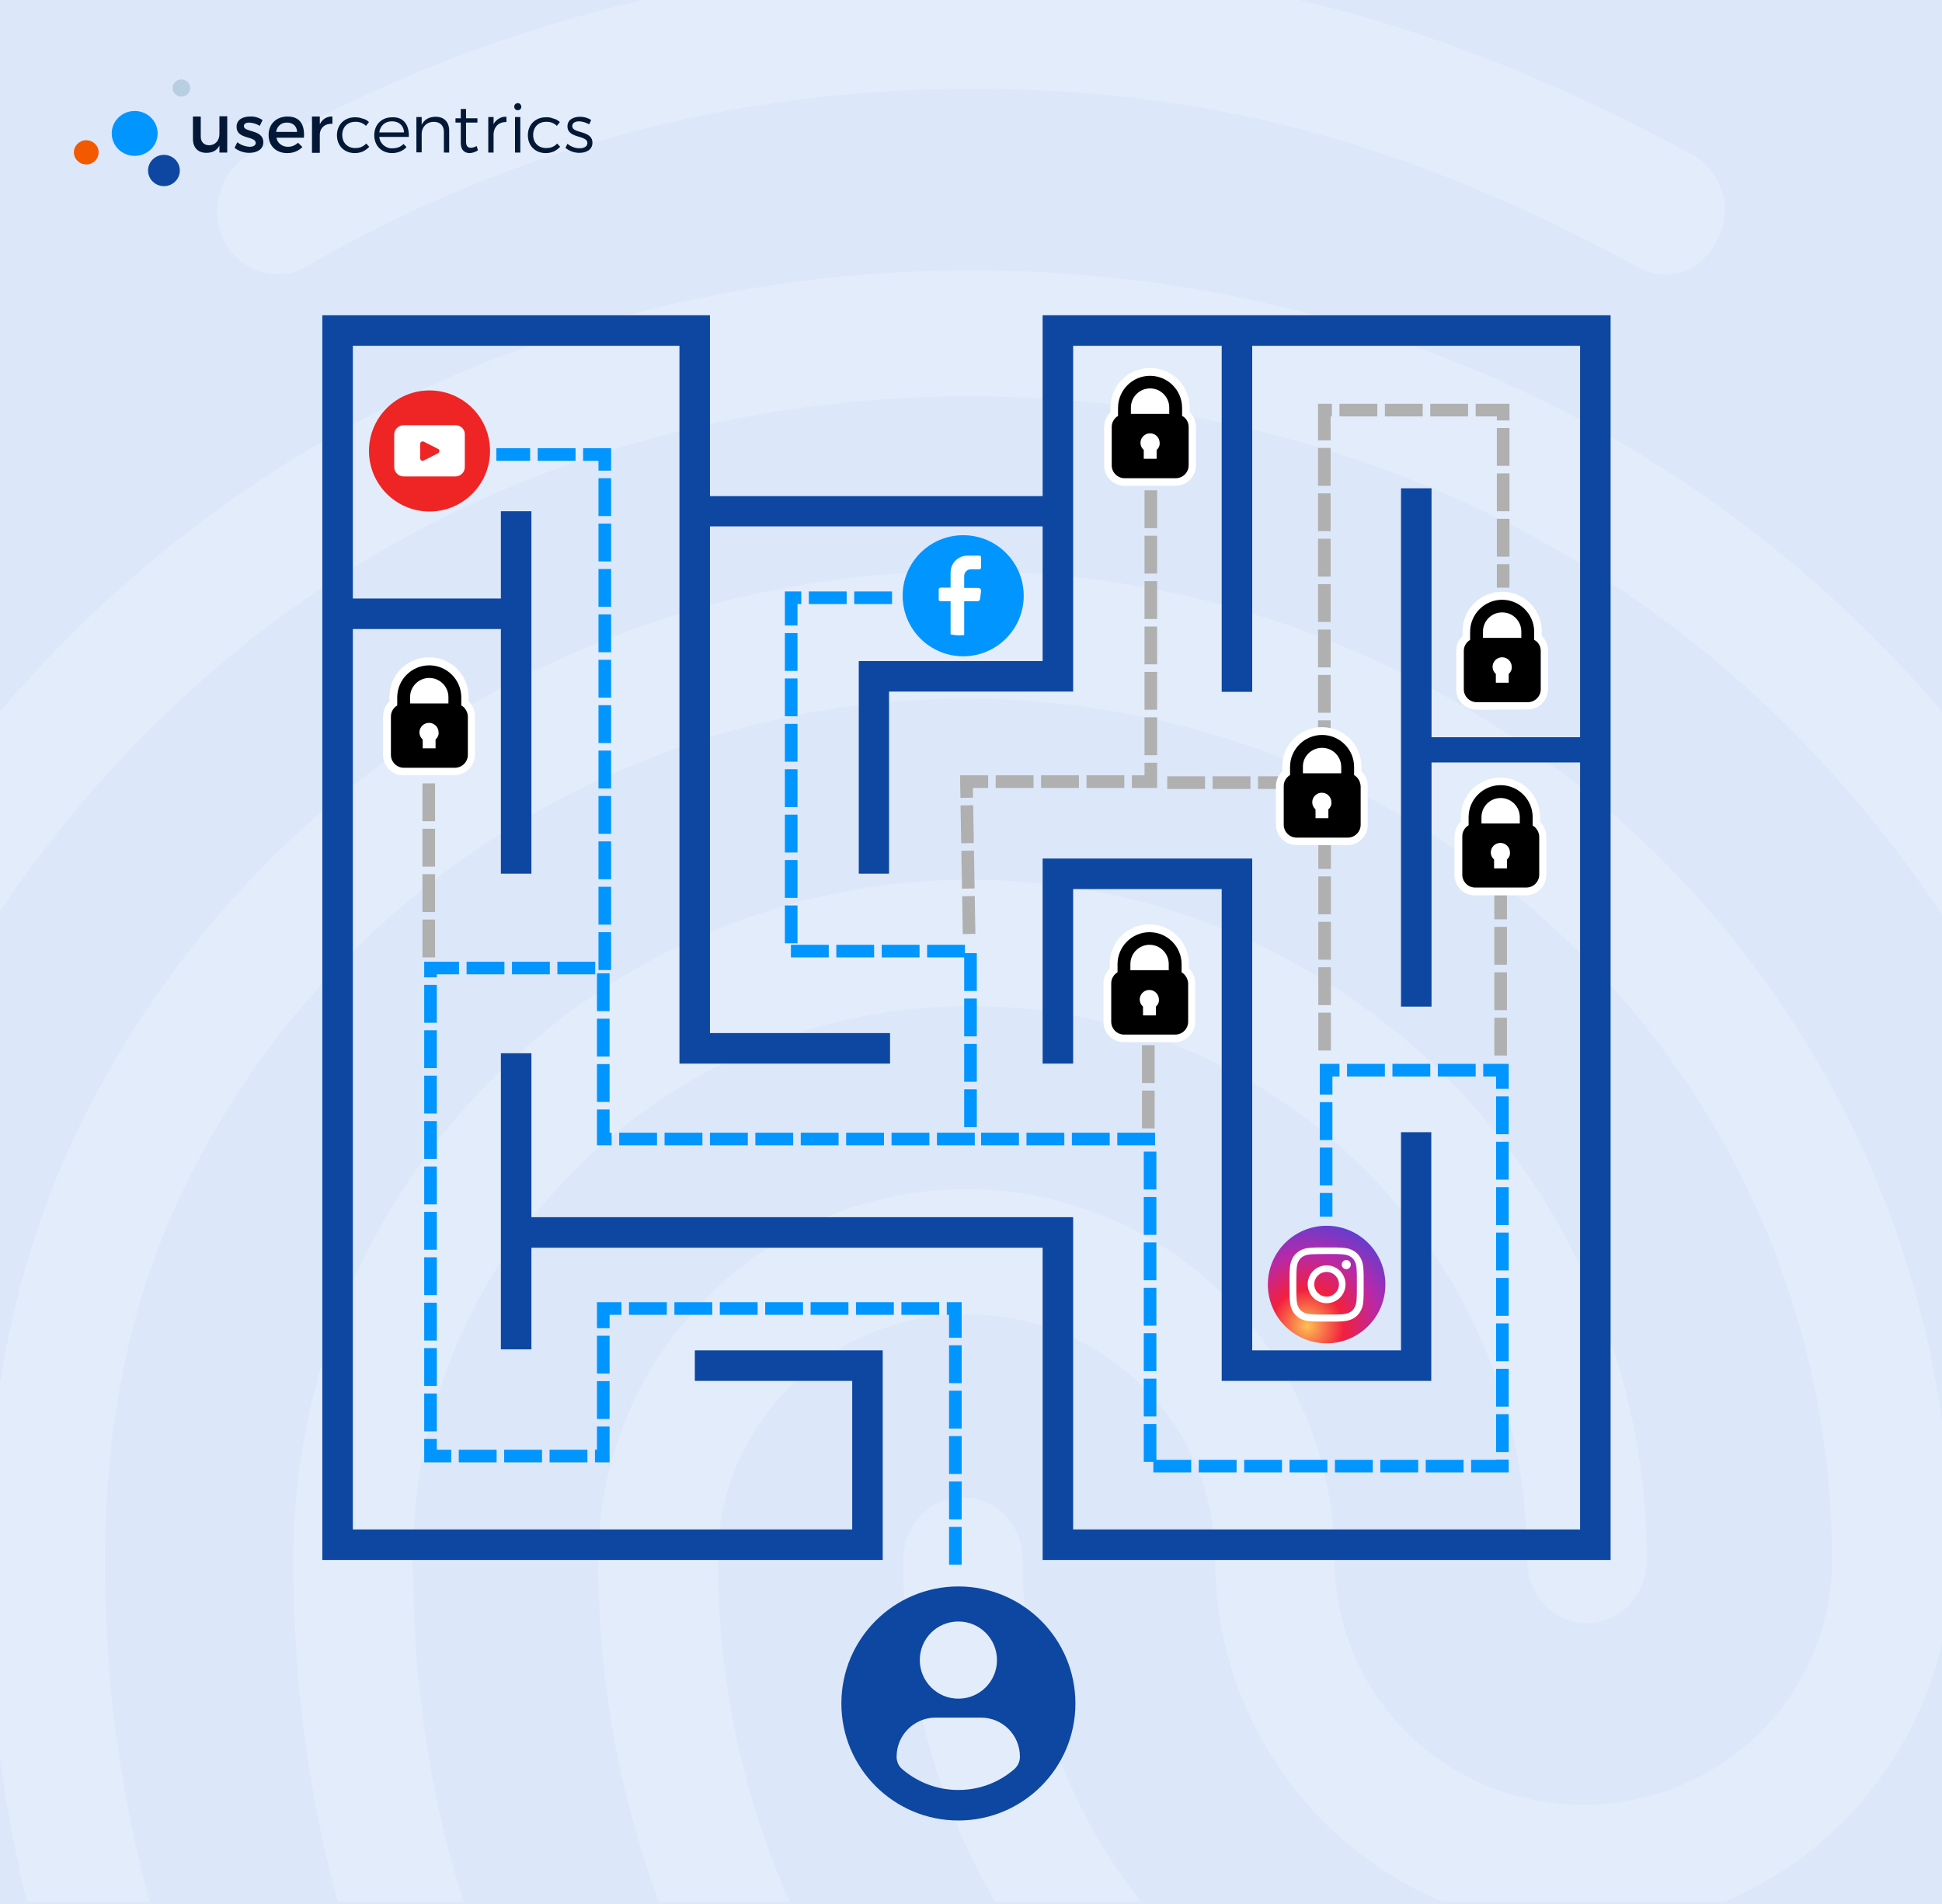 <?xml version="1.0" encoding="utf-8"?>
<!-- Generator: Adobe Illustrator 27.9.4, SVG Export Plug-In . SVG Version: 9.03 Build 54784)  -->
<svg version="1.1" id="Layer_1" xmlns="http://www.w3.org/2000/svg" xmlns:xlink="http://www.w3.org/1999/xlink" x="0px" y="0px"
	 width="770px" height="755px" viewBox="0 0 770 755" style="enable-background:new 0 0 770 755;" xml:space="preserve">
<style type="text/css">
	.st0{fill:#DCE7F9;}
	.st1{clip-path:url(#SVGID_00000066495902692356705700000004106970217171114910_);}
	.st2{opacity:0.2;fill:#FFFFFF;enable-background:new    ;}
	.st3{fill:none;}
	.st4{fill:#021836;}
	.st5{fill:#0095FF;}
	.st6{fill:#B8CEE1;}
	.st7{fill:#0D47A1;}
	.st8{fill:#F25900;}
	.st9{fill:#EE2524;}
	.st10{fill:#FFFFFF;}
	.st11{fill:none;stroke:#0095FF;stroke-width:5;stroke-linecap:square;stroke-miterlimit:10;stroke-dasharray:10,8;}
	.st12{fill:none;stroke:#B0B0B0;stroke-width:5;stroke-linecap:square;stroke-miterlimit:10;stroke-dasharray:10,8;}
	.st13{fill:url(#SVGID_00000079472476011365238710000003311760678175956374_);}
</style>
<rect class="st0" width="770" height="755"/>
<g>
	<g>
		<g>
			<defs>
				<rect id="SVGID_1_" width="770" height="754"/>
			</defs>
			<clipPath id="SVGID_00000159439352365914073330000002602117804366795702_">
				<use xlink:href="#SVGID_1_"  style="overflow:visible;"/>
			</clipPath>
			<g style="clip-path:url(#SVGID_00000159439352365914073330000002602117804366795702_);">
				<g>
					<path class="st2" d="M660.1,108.9c-3.8,0-7.6-1.1-10.9-3.1c-91.1-49.5-169.7-70.6-264-70.6c-93.9,0-183,23.6-264,70.6
						c-11.3,6.5-25.6,2-32.3-10c-6.2-12-1.9-27.5,9.5-34c87.1-50.4,186-76.8,286.8-76.5c101,0,189.1,23.6,285.8,76
						c5.7,3.2,9.9,8.5,11.8,14.7c1.9,6.2,1.2,13-1.7,18.8C676.6,103.9,668.6,108.9,660.1,108.9z M-18.2,371.4
						c-4.9,0-9.7-1.6-13.7-4.6c-10.9-8.1-13.3-23.6-5.7-35c47-70,106.6-125.1,177.7-163.6c148.8-81,339.3-81.6,488.7-0.5
						c71.1,38.6,130.9,93.1,177.7,162.6c7.5,11,5.2,27-5.7,35c-2.5,2-5.5,3.3-8.5,4c-3.1,0.8-6.3,0.9-9.4,0.2
						c-3.2-0.5-6.1-1.7-8.7-3.6c-2.6-1.7-4.9-4-6.5-6.8c-42.9-62.8-96.8-112.3-160.8-146.9c-136.1-73.5-310-73.5-445.5,0.5
						C97,247.9,42.9,297.9,0.2,361c-1.9,3.3-4.5,6-7.7,7.9C-10.8,370.7-14.5,371.6-18.2,371.4z M278,975.2c-3.2,0-6.3-0.7-9.2-2
						s-5.5-3.3-7.5-5.7c-41.2-43.5-63.5-71.5-95.3-132c-32.6-61.5-49.7-136.5-49.7-217c0-148.6,120.5-269.7,268.4-269.7
						s268.2,121,268.2,269.7c0,14-10.5,25-23.7,25c-13.3,0-23.7-11-23.7-25c0-121-99-219.6-220.9-219.6
						c-121.8,0-220.9,98.6-220.9,219.6c0,72.1,15.2,138.6,44.1,192.6c30.3,57.5,51.1,82,87.7,121c4.4,4.9,6.8,11.2,6.8,17.8
						s-2.4,12.9-6.8,17.8C290.9,972.4,284.6,975.1,278,975.2z M617.9,882.7c-56.4,0-106.2-15-146.9-44.5c-34.9-25.1-63.4-58-83-96.2
						s-29.9-80.5-29.9-123.3c0-14,10.5-25,23.7-25c13.3,0,23.7,11,23.7,25c0,34.9,8.3,69.2,24.3,100.2s39.1,57.7,67.6,77.9
						c33.7,24,73.1,35.5,120.4,35.5c16.6-0.3,33-2,49.3-5c12.8-2.5,25.1,6.5,27.5,20.5c1.2,6.4-0.1,13.1-3.7,18.4
						c-3.6,5.5-9.3,9.2-15.7,10.6C656.3,880.5,637.2,882.5,617.9,882.7z M522.5,985.8c-2.1-0.1-4.1-0.4-6.2-1
						c-75.3-22-124.6-51.5-176.3-105c-66.4-69.6-102.8-162-102.8-261.2c0-81,65.4-147.1,146-147.1s146,66.1,146,147.1
						c0,53.5,44.1,97,98.6,97s98.6-43.5,98.6-97c0-188.5-154.1-341.6-343.6-341.6c-134.7,0-257.9,79.1-313.3,201.6
						c-18.5,40.6-27.9,88-27.9,140.1c0,39,3.3,100.5,31.8,180.6c4.7,13-1.4,27.5-13.7,32.1c-12.3,5-26.1-2-30.3-14.5
						C6,751.1-5.3,686.1-5.3,618.5c0-60.1,10.9-114.6,32.2-162c63-139.6,202.9-230.1,355.9-230.1c215.7,0,391,175.6,391,391.7
						c0,81-65.4,147.1-146,147.1s-146-66.1-146-147.1c0-53.5-44.1-97-98.6-97s-98.6,43.5-98.6,97c0,85.5,31.3,165.5,88.7,225.6
						c44.9,47,88.1,73.1,154.9,92.5c12.8,3.5,20,17.4,16.7,30.5C542.5,978.3,532.6,985.8,522.5,985.8z"/>
					<rect x="-34.8" y="235.2" class="st3" width="839.6" height="545.2"/>
				</g>
			</g>
		</g>
	</g>
</g>
<g>
	<path class="st4" d="M234.4,47.6l-0.8,1.7c-1.2-0.7-2.5-1.1-3.9-1.2c-1.6,0-2.8,0.6-2.8,1.9c0,3.1,8,1.5,8,6.6c0,2.8-2.5,4-5.2,4
		c-2,0-4-0.7-5.5-2L225,57c1.3,1.1,3,1.8,4.8,1.8c1.7,0,3-0.6,3.1-2c0.1-3.4-7.9-1.7-7.9-6.7c0-2.7,2.4-3.8,5-3.8
		C231.5,46.3,233.1,46.7,234.4,47.6z M222,48.4l-1.2,1.5c-1.1-1.1-2.7-1.7-4.3-1.6c-3,0-5.1,2.1-5.1,5.2c0,3.1,2.1,5.2,5.1,5.2
		c0.8,0,1.7-0.1,2.4-0.4c0.8-0.3,1.5-0.8,2-1.4l1.2,1.3c-0.7,0.8-1.6,1.4-2.6,1.9c-1,0.4-2.1,0.6-3.1,0.6c-4.2,0-7.1-2.9-7.1-7.1
		s3-7.1,7.1-7.1c1-0.1,2,0.1,3,0.5C220.4,47.2,221.2,47.7,222,48.4z M204.2,60.5V46.4h2.1v14.1H204.2z M206.7,42.3
		c0,0.4-0.1,0.7-0.4,1c-0.3,0.3-0.6,0.4-1,0.4s-0.7-0.1-1-0.4c-0.3-0.3-0.4-0.6-0.4-1s0.1-0.7,0.4-1c0.3-0.3,0.6-0.4,1-0.4
		s0.7,0.1,1,0.4C206.5,41.6,206.7,42,206.7,42.3z M195.6,49.5c0.4-1,1.1-1.8,2.1-2.4c0.9-0.6,2-0.9,3.1-0.8v2.1
		c-3-0.1-4.9,1.8-5.1,4.6v7.5h-2.1V46.4h2.1v3.1H195.6z M189.5,59.6c-1,0.7-2.1,1-3.2,1.1c-2.1,0-3.6-1.2-3.6-4v-8.1h-2.1v-1.7h2.1
		v-3.7h2.1v3.7h4.5v1.7h-4.5v7.6c0,1.7,0.7,2.4,1.9,2.4c0.8,0,1.6-0.3,2.3-0.7L189.5,59.6z M178.1,51.8v8.7H176v-8.2
		c0-2.5-1.5-4-4-4c-2.8,0-4.6,1.9-4.8,4.5v7.6h-2.1v-14h2.1v3.1c1-2.1,2.9-3.2,5.6-3.2C176.1,46.3,178.1,48.4,178.1,51.8z
		 M160.2,52.5c-0.1-2.7-2-4.4-4.8-4.4c-1.3,0-2.5,0.4-3.4,1.2s-1.5,2-1.6,3.2H160.2z M162.1,54.3h-11.7c0.1,1.3,0.7,2.4,1.7,3.3
		c1,0.8,2.2,1.3,3.5,1.2c0.8,0,1.6-0.1,2.4-0.4c0.8-0.3,1.5-0.8,2-1.3l1.2,1.2c-0.7,0.8-1.6,1.4-2.6,1.8c-1,0.4-2.1,0.6-3.1,0.6
		c-4.2,0-7.1-2.9-7.1-7.1s2.9-7.1,7.1-7.1C160,46.3,162.3,49.5,162.1,54.3z M146.3,48.4l-1.2,1.5c-1.1-1.1-2.7-1.7-4.3-1.6
		c-3,0-5.1,2.1-5.1,5.2c0,3.1,2.1,5.2,5.1,5.2c0.8,0,1.7-0.1,2.4-0.4s1.5-0.8,2-1.4l1.2,1.3c-0.7,0.8-1.6,1.4-2.6,1.9
		c-1,0.4-2.1,0.6-3.1,0.6c-4.2,0-7.1-2.9-7.1-7.1s3-7.1,7.1-7.1c1,0,2,0.1,3,0.5C144.7,47.2,145.6,47.7,146.3,48.4z M126.9,49.1
		c0.4-0.9,1.2-1.7,2-2.2c0.9-0.5,1.9-0.8,2.9-0.7v2.9c-2.9-0.2-4.8,1.5-5,4v7.5h-3.1V46.2h3.1v2.9L126.9,49.1z M117.8,52.3
		c-0.1-2.3-1.7-3.7-4-3.7c-1.1,0-2.1,0.3-2.9,1s-1.3,1.7-1.4,2.7H117.8z M120.5,54.6h-10.9c0.2,1,0.7,2,1.6,2.6c0.8,0.7,1.9,1,2.9,1
		c0.8,0,1.5-0.1,2.2-0.4c0.7-0.3,1.3-0.7,1.9-1.2l1.7,1.7c-0.8,0.8-1.7,1.4-2.7,1.8c-1,0.4-2.1,0.6-3.3,0.6c-4.5,0-7.4-2.9-7.4-7.2
		s3-7.2,7.3-7.3C118.9,46.1,120.9,49.4,120.5,54.6z M104.1,47.6l-1.1,2.3c-1.3-0.8-2.7-1.2-4.2-1.3c-1.2,0-2.1,0.4-2.1,1.4
		c0,2.6,7.7,1.2,7.7,6.4c0,2.9-2.6,4.2-5.6,4.2c-2.1,0-4.2-0.7-5.8-2l1.1-2.2c1.4,1.1,3.1,1.7,4.9,1.8c1.3,0,2.4-0.5,2.4-1.5
		c0-2.9-7.6-1.3-7.6-6.4c0-2.9,2.5-4.1,5.3-4.1C100.9,46.1,102.6,46.6,104.1,47.6z M90.1,60.5H87v-2.8c-1,2-2.8,2.9-5.2,2.9
		c-3.3,0-5.3-2.1-5.3-5.5v-8.9h3.1v8c0,2.1,1.3,3.4,3.4,3.4c2.5-0.1,4-2,4-4.5v-7h3.1V60.5z"/>
	<ellipse class="st5" cx="53.4" cy="52.9" rx="9.1" ry="8.9"/>
	<ellipse class="st6" cx="71.9" cy="34.9" rx="3.5" ry="3.4"/>
	<ellipse class="st7" cx="65" cy="67.6" rx="6.3" ry="6.2"/>
	<ellipse class="st8" cx="34.2" cy="60.4" rx="4.9" ry="4.8"/>
</g>
<g>
	<path class="st9" d="M194.3,178.8c0,13.2-10.7,24-24,24l0,0c-13.2,0-24-10.7-24-24l0,0c0-13.2,10.7-24,24-24l0,0
		C183.6,154.8,194.3,165.5,194.3,178.8L194.3,178.8z"/>
	<path class="st10" d="M180.7,168.6H160c-2,0-3.7,1.7-3.7,3.7v12.9c0,2,1.7,3.7,3.7,3.7h20.6c2,0,3.7-1.7,3.7-3.7v-12.9
		C184.4,170.3,182.7,168.6,180.7,168.6z M173.7,179.7l-5.7,2.9c-0.7,0.3-1.4-0.1-1.4-0.9V176c0-0.7,0.8-1.2,1.4-0.9l5.7,2.9
		C174.4,178.2,174.4,179.3,173.7,179.7z"/>
</g>
<g>
	<path class="st5" d="M405.9,236.2c0,13.2-10.7,24-24,24l0,0c-13.2,0-24-10.7-24-24l0,0c0-13.2,10.7-24,24-24l0,0
		C395.2,212.2,405.9,223,405.9,236.2L405.9,236.2z"/>
	<path class="st10" d="M389,234.3l-0.4,3.2c-0.1,0.5-0.5,0.9-1.1,0.9h-5.2v13.4c-0.5,0-1.1,0.1-1.7,0.1c-1.3,0-2.5-0.1-3.7-0.4
		v-13.1h-4c-0.4,0-0.7-0.3-0.7-0.7v-4c0-0.4,0.3-0.7,0.7-0.7h4v-6c0-3.7,3-6.7,6.7-6.7h4.7c0.4,0,0.7,0.3,0.7,0.7v4
		c0,0.4-0.3,0.7-0.7,0.7H385c-1.5,0-2.7,1.2-2.7,2.7v4.7h5.6C388.6,233.1,389.1,233.7,389,234.3z"/>
</g>
<polyline class="st11" points="378.8,617.9 378.8,518.8 239.2,518.8 239.2,577.3 170.7,577.3 170.7,383.8 239.8,383.8 239.8,180.2 
	199.3,180.2 "/>
<polyline class="st11" points="239.2,388.4 239.2,451.6 384.8,451.6 384.8,377.1 313.7,377.1 313.7,237 357.9,237 "/>
<polyline class="st12" points="384.2,367.8 383.2,309.9 456.3,309.9 456.3,189.1 "/>
<g>
	<polygon class="st7" points="413.4,340.4 413.4,403 413.4,403 413.4,421.7 425.5,421.7 425.5,352.5 484.4,352.5 484.4,547.5 
		567.5,547.5 567.5,448.9 555.5,448.9 555.5,535.4 496.5,535.4 496.5,340.4 	"/>
	<polygon class="st7" points="413.4,125 413.4,196.7 281.5,196.7 281.5,125 127.8,125 127.8,618.5 350,618.5 350,535.4 275.5,535.4 
		275.5,547.5 337.9,547.5 337.9,606.4 139.9,606.4 139.9,249.4 198.6,249.4 198.6,346.4 210.7,346.4 210.7,202.7 198.6,202.7 
		198.6,237.3 139.9,237.3 139.9,137.1 269.4,137.1 269.4,202.7 269.4,208.7 269.4,421.7 352.9,421.7 352.9,409.6 281.5,409.6 
		281.5,208.7 413.4,208.7 413.4,262.1 340.5,262.1 340.5,346.4 352.5,346.4 352.5,274.2 425.5,274.2 425.5,208.7 425.5,208.7 
		425.5,137.1 484.4,137.1 484.4,274.3 496.5,274.3 496.5,137.1 626.5,137.1 626.5,606.4 425.5,606.4 425.5,482.6 210.7,482.6 
		210.7,417.6 198.6,417.6 198.6,535 210.7,535 210.7,494.7 413.4,494.7 413.4,618.5 638.6,618.5 638.6,125 	"/>
	<rect x="555.5" y="193.6" class="st7" width="12.1" height="205.5"/>
</g>
<polyline class="st11" points="391.5,451.6 456,451.6 456,581.3 595.7,581.3 595.7,424.3 525.8,424.3 525.8,479.9 "/>
<line class="st12" x1="170" y1="377.1" x2="170" y2="309"/>
<g>
	<path class="st10" d="M160,307.4c-4.5,0-8.1-3.6-8.1-8.1V284c0-2.2,0.9-4.3,2.5-5.9v-1.8c0-8.7,7-15.7,15.7-15.7s15.7,7,15.7,15.7
		v1.8c1.6,1.5,2.5,3.6,2.5,5.9v15.2c0,4.5-3.6,8.1-8.1,8.1L160,307.4L160,307.4z"/>
	<path d="M182.9,279.7v-3.2c0-7-5.7-12.7-12.7-12.7s-12.7,5.7-12.7,12.7v3.2c-1.5,0.9-2.5,2.5-2.5,4.4v15.2c0,2.8,2.3,5.1,5.1,5.1
		h20.3c2.8,0,5.1-2.3,5.1-5.1V284C185.4,282.2,184.4,280.5,182.9,279.7L182.9,279.7z M170.2,268.8c4.2,0,7.6,3.4,7.6,7.6v2.5h-15.2
		v-2.5C162.6,272.2,166,268.8,170.2,268.8z M172.7,293.2v3.5h-5.1v-3.5c-0.8-0.7-1.3-1.7-1.3-2.8c0-2.1,1.7-3.8,3.8-3.8
		s3.8,1.7,3.8,3.8C174,291.5,173.5,292.5,172.7,293.2L172.7,293.2z"/>
</g>
<rect x="561.1" y="292.3" class="st7" width="69.8" height="10"/>
<polyline class="st12" points="465.3,310.3 525.1,310.3 525.1,162.6 596,162.6 596,230.5 "/>
<g>
	<path class="st10" d="M585.5,281.4c-4.5,0-8.1-3.6-8.1-8.1V258c0-2.2,0.9-4.3,2.5-5.9v-1.8c0-8.7,7-15.7,15.7-15.7
		s15.7,7,15.7,15.7v1.8c1.6,1.5,2.5,3.6,2.5,5.9v15.2c0,4.5-3.6,8.1-8.1,8.1L585.5,281.4L585.5,281.4z"/>
	<path d="M608.3,253.7v-3.2c0-7-5.7-12.7-12.7-12.7s-12.7,5.7-12.7,12.7v3.2c-1.5,0.9-2.5,2.5-2.5,4.4v15.2c0,2.8,2.3,5.1,5.1,5.1
		h20.3c2.8,0,5.1-2.3,5.1-5.1V258C610.9,256.2,609.9,254.5,608.3,253.7L608.3,253.7z M595.6,242.8c4.2,0,7.6,3.4,7.6,7.6v2.5H588
		v-2.5C588,246.2,591.4,242.8,595.6,242.8z M598.2,267.2v3.5h-5.1v-3.5c-0.8-0.7-1.3-1.7-1.3-2.8c0-2.1,1.7-3.8,3.8-3.8
		s3.8,1.7,3.8,3.8C599.5,265.5,599,266.5,598.2,267.2L598.2,267.2z"/>
</g>
<g>
	<path class="st10" d="M445.9,192.6c-4.5,0-8.1-3.6-8.1-8.1v-15.2c0-2.2,0.9-4.3,2.5-5.9v-1.8c0-8.7,7-15.7,15.7-15.7
		s15.7,7,15.7,15.7v1.8c1.6,1.5,2.5,3.6,2.5,5.9v15.2c0,4.5-3.6,8.1-8.1,8.1H445.9z"/>
	<path d="M468.7,164.9v-3.2c0-7-5.7-12.7-12.7-12.7s-12.7,5.7-12.7,12.7v3.2c-1.5,0.9-2.5,2.5-2.5,4.4v15.2c0,2.8,2.3,5.1,5.1,5.1
		h20.3c2.8,0,5.1-2.3,5.1-5.1v-15.2C471.3,167.4,470.3,165.7,468.7,164.9L468.7,164.9z M456,154c4.2,0,7.6,3.4,7.6,7.6v2.5h-15.2
		v-2.5C448.4,157.4,451.8,154,456,154z M458.6,178.4v3.5h-5.1v-3.5c-0.8-0.7-1.3-1.7-1.3-2.8c0-2.1,1.7-3.8,3.8-3.8
		c2.1,0,3.8,1.7,3.8,3.8C459.9,176.7,459.4,177.7,458.6,178.4L458.6,178.4z"/>
</g>
<line class="st12" x1="525.2" y1="414" x2="525.2" y2="317.2"/>
<g>
	<path class="st10" d="M514,335c-4.5,0-8.1-3.6-8.1-8.1v-15.2c0-2.2,0.9-4.3,2.5-5.9V304c0-8.7,7-15.7,15.7-15.7s15.7,7,15.7,15.7
		v1.8c1.6,1.5,2.5,3.6,2.5,5.9V327c0,4.5-3.6,8.1-8.1,8.1H514V335z"/>
	<path d="M536.9,307.3v-3.2c0-7-5.7-12.7-12.7-12.7s-12.7,5.7-12.7,12.7v3.2c-1.5,0.9-2.5,2.5-2.5,4.4V327c0,2.8,2.3,5.1,5.1,5.1
		h20.3c2.8,0,5.1-2.3,5.1-5.1v-15.2C539.4,309.8,538.4,308.2,536.9,307.3L536.9,307.3z M524.2,296.5c4.2,0,7.6,3.4,7.6,7.6v2.5
		h-15.2v-2.5C516.5,299.9,520,296.5,524.2,296.5z M526.7,320.9v3.5h-5.1v-3.5c-0.8-0.7-1.3-1.7-1.3-2.8c0-2.1,1.7-3.8,3.8-3.8
		s3.8,1.7,3.8,3.8C528,319.2,527.5,320.2,526.7,320.9L526.7,320.9z"/>
</g>
<line class="st12" x1="455.3" y1="444.9" x2="455.3" y2="396.1"/>
<g>
	<path class="st10" d="M445.6,413.2c-4.5,0-8.1-3.6-8.1-8.1v-15.2c0-2.2,0.9-4.3,2.5-5.9v-1.8c0-8.7,7-15.7,15.7-15.7
		s15.7,7,15.7,15.7v1.8c1.6,1.5,2.5,3.6,2.5,5.9v15.2c0,4.5-3.6,8.1-8.1,8.1H445.6z"/>
	<path d="M468.5,385.5v-3.2c0-7-5.7-12.7-12.7-12.7s-12.7,5.7-12.7,12.7v3.2c-1.5,0.9-2.5,2.5-2.5,4.4v15.2c0,2.8,2.3,5.1,5.1,5.1
		H466c2.8,0,5.1-2.3,5.1-5.1v-15.2C471,388,470,386.4,468.5,385.5L468.5,385.5z M455.8,374.6c4.2,0,7.6,3.4,7.6,7.6v2.5h-15.2v-2.5
		C448.2,378,451.6,374.6,455.8,374.6z M458.3,399.1v3.5h-5.1v-3.5c-0.8-0.7-1.3-1.7-1.3-2.8c0-2.1,1.7-3.8,3.8-3.8
		c2.1,0,3.8,1.7,3.8,3.8C459.6,397.4,459.1,398.4,458.3,399.1L458.3,399.1z"/>
</g>
<g>
	<path class="st7" d="M380,629c-25.6,0-46.4,20.8-46.4,46.4s20.8,46.4,46.4,46.4s46.4-20.8,46.4-46.4S405.6,629,380,629z M380,642.9
		c8.5,0,15.3,6.9,15.3,15.3c0,8.5-6.9,15.3-15.3,15.3c-8.5,0-15.3-6.9-15.3-15.3C364.7,649.7,371.5,642.9,380,642.9z M380,709.7
		c-8.5,0-16.2-3.1-22.2-8.2c-1.5-1.2-2.3-3.1-2.3-5c0-8.6,7-15.5,15.5-15.5h17.9c8.6,0,15.5,6.9,15.5,15.5c0,1.9-0.8,3.7-2.3,5
		C396.2,706.6,388.5,709.7,380,709.7z"/>
</g>
<line class="st12" x1="595" y1="416" x2="595" y2="335.2"/>
<g>
	<path class="st10" d="M584.8,355c-4.5,0-8.1-3.6-8.1-8.1v-15.2c0-2.2,0.9-4.3,2.5-5.9V324c0-8.7,7-15.7,15.7-15.7s15.7,7,15.7,15.7
		v1.8c1.6,1.5,2.5,3.6,2.5,5.9v15.2c0,4.5-3.6,8.1-8.1,8.1H584.8z"/>
	<path d="M607.7,327.3V324c0-7-5.7-12.7-12.7-12.7s-12.7,5.7-12.7,12.7v3.2c-1.5,0.9-2.5,2.5-2.5,4.4v15.2c0,2.8,2.3,5.1,5.1,5.1
		h20.3c2.8,0,5.1-2.3,5.1-5.1v-15.2C610.2,329.8,609.2,328.2,607.7,327.3L607.7,327.3z M595,316.4c4.2,0,7.6,3.4,7.6,7.6v2.5h-15.2
		V324C587.4,319.8,590.8,316.4,595,316.4z M597.5,340.8v3.5h-5.1v-3.5c-0.8-0.7-1.3-1.7-1.3-2.8c0-2.1,1.7-3.8,3.8-3.8
		s3.8,1.7,3.8,3.8C598.8,339.1,598.3,340.1,597.5,340.8L597.5,340.8z"/>
</g>
<g>
	
		<radialGradient id="SVGID_00000054244338588709438390000010398347887534259369_" cx="518.335" cy="525.797" r="44.108" gradientUnits="userSpaceOnUse">
		<stop  offset="0" style="stop-color:#FEC053"/>
		<stop  offset="0.327" style="stop-color:#F2203E"/>
		<stop  offset="0.648" style="stop-color:#B729A8"/>
		<stop  offset="1" style="stop-color:#5342D6"/>
	</radialGradient>
	<circle style="fill:url(#SVGID_00000054244338588709438390000010398347887534259369_);" cx="526" cy="509.3" r="23.3"/>
	<g>
		<g>
			<path class="st10" d="M526,497.2c3.9,0,4.4,0,5.9,0.1c1.4,0.1,2.2,0.3,2.7,0.5c0.7,0.3,1.2,0.6,1.7,1.1s0.8,1,1.1,1.7
				c0.2,0.5,0.4,1.3,0.5,2.7c0.1,1.5,0.1,2,0.1,5.9s0,4.4-0.1,5.9c-0.1,1.4-0.3,2.2-0.5,2.7c-0.3,0.7-0.6,1.2-1.1,1.7
				s-1,0.8-1.7,1.1c-0.5,0.2-1.3,0.4-2.7,0.5c-1.5,0.1-2,0.1-5.9,0.1s-4.4,0-5.9-0.1c-1.4-0.1-2.2-0.3-2.7-0.5
				c-0.7-0.3-1.2-0.6-1.7-1.1s-0.8-1-1.1-1.7c-0.2-0.5-0.4-1.3-0.5-2.7c-0.1-1.5-0.1-2-0.1-5.9s0-4.4,0.1-5.9
				c0.1-1.4,0.3-2.2,0.5-2.7c0.3-0.7,0.6-1.2,1.1-1.7s1-0.8,1.7-1.1c0.5-0.2,1.3-0.4,2.7-0.5C521.6,497.3,522.1,497.2,526,497.2
				 M526,494.6c-4,0-4.5,0-6,0.1c-1.6,0.1-2.6,0.3-3.6,0.7c-1,0.4-1.8,0.9-2.6,1.7c-0.8,0.8-1.3,1.6-1.7,2.6c-0.4,0.9-0.6,2-0.7,3.6
				s-0.1,2.1-0.1,6c0,4,0,4.5,0.1,6c0.1,1.6,0.3,2.6,0.7,3.6s0.9,1.8,1.7,2.6s1.6,1.3,2.6,1.7c0.9,0.4,2,0.6,3.6,0.7
				c1.6,0.1,2.1,0.1,6,0.1c4,0,4.5,0,6-0.1c1.6-0.1,2.6-0.3,3.6-0.7s1.8-0.9,2.6-1.7s1.3-1.6,1.7-2.6c0.4-0.9,0.6-2,0.7-3.6
				c0.1-1.6,0.1-2.1,0.1-6s0-4.5-0.1-6c-0.1-1.6-0.3-2.6-0.7-3.6s-0.9-1.8-1.7-2.6c-0.8-0.8-1.6-1.3-2.6-1.7c-0.9-0.4-2-0.6-3.6-0.7
				C530.5,494.6,530,494.6,526,494.6L526,494.6z"/>
			<path class="st10" d="M526,501.7c-4.2,0-7.5,3.4-7.5,7.5c0,4.2,3.4,7.5,7.5,7.5c4.2,0,7.5-3.4,7.5-7.5
				C533.5,505.1,530.2,501.7,526,501.7z M526,514.1c-2.7,0-4.9-2.2-4.9-4.9s2.2-4.9,4.9-4.9s4.9,2.2,4.9,4.9S528.7,514.1,526,514.1z
				"/>
			<circle class="st10" cx="533.8" cy="501.4" r="1.8"/>
		</g>
	</g>
</g>
</svg>
